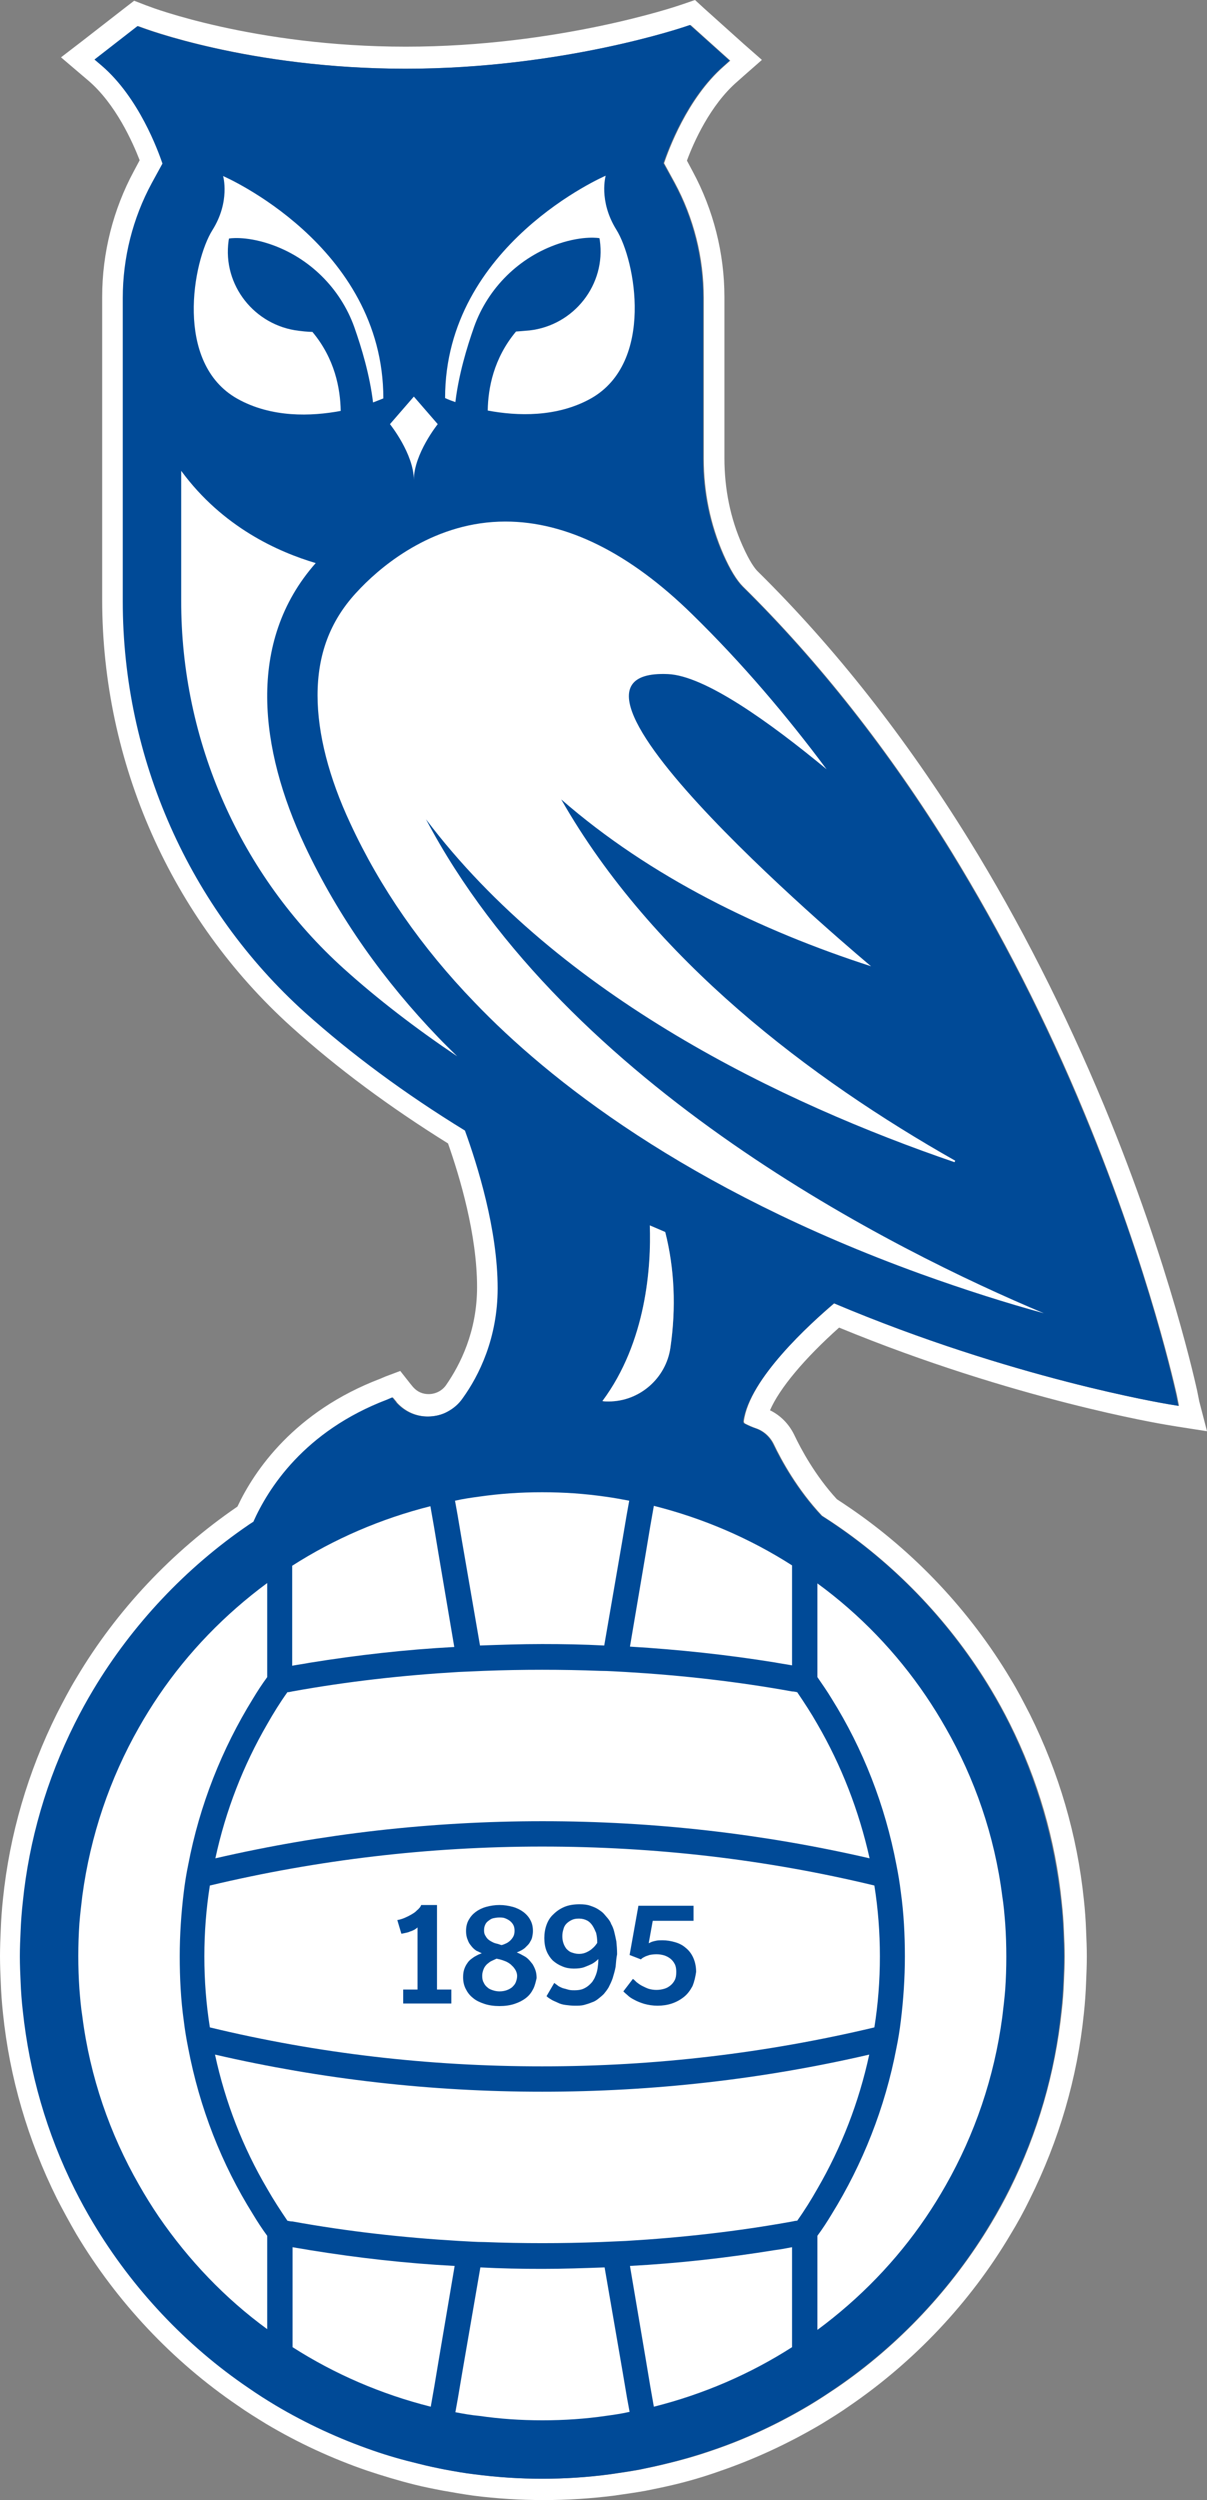 <svg xmlns="http://www.w3.org/2000/svg" enable-background="new 0 0 921.3 921.3" viewBox="310.1 35.7 328.4 680.2"><rect x="310.1" y="35.7" width="328.4" height="680.2" fill="#808080" stroke="none"/><path d="m636.4 417-.6-3c-.1-.3-7.1-33.6-25.3-77.5-10.7-25.7-23-50-36.7-72.2-17.2-27.8-36.5-52.4-57.6-73.2-.7-.7-2.1-2.5-4.1-7-3.3-7.4-4.9-15.4-4.9-23.8v-43.8c0-11.9-3-23.7-8.6-34.1l-1.6-3c1.8-4.9 6.3-15.1 13.7-21.5l1.8-1.6 4.9-4.3-4.9-4.3-10.8-9.7-2.5-2.3-3.2 1.1-1.2.4c-.3.1-32.9 11.2-74.3 11.2-41.1 0-69.5-10.8-69.7-10.9l-1.1-.4-3.1-1.2-2.6 2-11.7 9.1-5.6 4.3 5.4 4.6 2 1.7c7.5 6.4 12.1 16.8 14 21.7l-1.6 3c-5.6 10.4-8.6 22.2-8.6 34.1v82.5c0 44.3 18.8 86.7 51.5 116.2 12.4 11.2 26.7 21.8 42.6 31.7 3.2 9.1 7.9 24.8 7.9 39.1 0 12.1-4.6 21.1-8.4 26.6-1.1 1.6-2.9 2.5-4.8 2.5-1.6 0-3-.6-4.1-1.8 0 0-.1-.1-.1-.1l-.9-1.1-2.6-3.3-4 1.5-1.4.6c-23.4 8.9-34.3 25-38.9 34.8-17.7 12.1-32.9 28.2-43.8 46.6-1.9 3.1-3.6 6.4-5.3 9.7-7.9 15.9-12.9 32.9-14.7 50.5-.3 2.8-.5 5.6-.6 8.4-.1 2.3-.2 4.7-.2 7.1s.1 4.8.2 7.1c.1 2.8.3 5.6.6 8.4 1.8 17.6 6.8 34.6 14.7 50.5 1.7 3.3 3.5 6.6 5.3 9.7 11 18.4 26.1 34.5 43.9 46.6 2.4 1.7 5 3.3 7.6 4.9 8.7 5.2 18 9.5 27.6 12.8 4.2 1.4 8.5 2.7 12.9 3.8 2.4.6 4.9 1.1 7.5 1.6 2.8.5 5.7 1 8.5 1.4 6.3.8 12.7 1.2 19.1 1.2s12.8-.4 19.1-1.2c2.8-.4 5.7-.8 8.5-1.3 2.5-.5 5-1 7.5-1.6 4.3-1 8.7-2.3 12.9-3.8 9.6-3.3 18.8-7.6 27.6-12.8 2.6-1.6 5.2-3.2 7.6-4.9 17.7-12.1 32.9-28.2 43.8-46.6 1.9-3.1 3.7-6.4 5.3-9.7 7.9-15.9 12.9-32.8 14.7-50.5.3-2.8.5-5.6.6-8.4.1-2.3.2-4.7.2-7.1s-.1-4.8-.2-7.1c-.1-2.8-.3-5.6-.6-8.3-1.8-17.6-6.8-34.6-14.7-50.5-1.7-3.3-3.4-6.6-5.3-9.7-11-18.4-26.1-34.5-43.9-46.6-1-.7-2.1-1.4-3.3-2.2-5.9-6.4-9.8-13.7-11.6-17.5-1.4-2.9-3.7-5.3-6.6-6.7 2.6-6 9.4-14.1 18.8-22.5 47.8 19.7 88.3 26.3 88.8 26.4l3 .5 8.3 1.3zm-8.6.7c-.4-.1-42.2-6.9-90.7-27.4-6.5 5.5-23.1 20.4-24.6 32.1 0 .2.1.5.3.6 1 .5 2.1 1 3 1.3 2.1.7 3.9 2.3 4.9 4.4 2 4.2 6.4 12.3 13.1 19.4 1.4.9 2.6 1.7 3.8 2.5 17 11.6 31.6 27.1 42.2 44.8 1.8 3 3.5 6.1 5.1 9.3 7.6 15.2 12.4 31.6 14.1 48.5.3 2.7.5 5.4.6 8 .1 2.2.2 4.5.2 6.8s-.1 4.6-.2 6.8c-.1 2.7-.3 5.4-.6 8-1.8 16.9-6.5 33.2-14.1 48.5-1.6 3.2-3.3 6.3-5.1 9.3-10.6 17.7-25.1 33.2-42.1 44.8-2.4 1.6-4.8 3.2-7.3 4.7-8.4 5-17.3 9.2-26.5 12.3-4 1.4-8.2 2.6-12.4 3.6-2.4.6-4.8 1.1-7.2 1.6-2.7.5-5.4.9-8.2 1.3-6 .8-12.2 1.2-18.3 1.2s-12.3-.4-18.4-1.2c-2.7-.3-5.4-.8-8.1-1.3-2.5-.5-4.9-1-7.2-1.6-4.2-1-8.4-2.2-12.4-3.6-9.2-3.1-18.1-7.3-26.5-12.3-2.5-1.5-5-3.1-7.3-4.7-17-11.6-31.6-27.1-42.2-44.8-1.8-3-3.5-6.1-5.1-9.3-7.6-15.2-12.4-31.6-14.1-48.5-.3-2.7-.5-5.4-.6-8-.1-2.2-.2-4.5-.2-6.8s.1-4.6.2-6.8c.1-2.7.3-5.4.6-8 1.8-16.9 6.5-33.2 14.1-48.5 1.6-3.2 3.3-6.3 5.1-9.3 10.6-17.7 25.1-33.2 42.2-44.8.4-.3.8-.5 1.2-.8h.1c4-9 13.8-24.7 36.4-33.3l1.4-.6 1 1.2s.1.2.3.4c2.2 2.3 5.1 3.6 8.3 3.6 1.9 0 3.7-.5 5.4-1.3 1.6-.9 3.1-2.1 4.2-3.7 4.3-6.2 9.5-16.4 9.5-29.9 0-16.1-5.5-33.6-8.9-42.9-16.3-10-30.9-20.8-43.5-32.1-31.5-28.4-49.6-69.2-49.6-111.9v-82.5c0-10.9 2.7-21.7 7.9-31.3l2.9-5.3c-1.2-3.5-6.4-17.9-16.5-26.6l-2-1.7 11.7-9.1 1.1.4c.3.1 29.3 11.2 71.8 11.2 42.6 0 75.8-11.4 76.2-11.5l1.2-.4 10.8 9.7-1.8 1.6c-9.9 8.7-15 22.8-16.2 26.3l2.9 5.3c5.2 9.6 7.9 20.4 7.9 31.3v43.8c0 9.1 1.8 17.9 5.4 26.1 1.8 4.1 3.6 7 5.3 8.7 20.7 20.4 39.8 44.7 56.7 72.1 13.5 22 25.8 46 36.3 71.4 17.9 43.3 24.9 76.1 25 76.4l.6 3z" fill="#fff"></path><path d="m537 390.3c48.5 20.5 90.3 27.3 90.7 27.4l3 .5-.6-3c-.1-.3-7-33.2-25-76.4-10.5-25.4-22.8-49.4-36.3-71.4-16.9-27.4-36-51.7-56.7-72.1-1.7-1.7-3.5-4.7-5.3-8.7-3.6-8.2-5.4-17-5.4-26.1v-43.8c0-10.9-2.7-21.7-7.9-31.3l-2.9-5.3c1.2-3.5 6.3-17.6 16.2-26.3l1.8-1.6-10.8-9.7-1.2.4c-.3.1-33.5 11.5-76.2 11.5-42.5 0-71.5-11.1-71.8-11.2l-1.1-.4-11.7 9.1 2 1.7c10.1 8.7 15.3 23.1 16.5 26.6l-2.9 5.3c-5.2 9.6-7.9 20.4-7.9 31.3v82.5c0 42.7 18.1 83.5 49.6 111.9 12.6 11.3 27.2 22.1 43.5 32.1 3.4 9.4 8.9 26.9 8.9 42.9 0 13.6-5.1 23.8-9.5 29.9-1.1 1.6-2.5 2.8-4.2 3.7-1.6.9-3.5 1.3-5.4 1.3-3.2 0-6.1-1.3-8.3-3.6-.2-.2-.3-.3-.3-.4l-1-1.2-1.4.6c-22.6 8.6-32.4 24.3-36.4 33.3h-.1c-.4.3-.8.5-1.2.8-17 11.6-31.6 27.1-42.2 44.8-1.8 3-3.5 6.1-5.1 9.3-7.6 15.2-12.4 31.6-14.1 48.5-.3 2.7-.5 5.4-.6 8-.1 2.2-.2 4.5-.2 6.8s.1 4.6.2 6.8c.1 2.7.3 5.4.6 8 1.8 16.9 6.5 33.3 14.1 48.5 1.6 3.2 3.3 6.3 5.1 9.3 10.6 17.7 25.1 33.2 42.2 44.8 2.3 1.6 4.8 3.2 7.3 4.7 8.4 5 17.3 9.1 26.5 12.3 4 1.4 8.2 2.6 12.4 3.6 2.3.6 4.7 1.1 7.2 1.6 2.7.5 5.5 1 8.1 1.3 6.1.8 12.2 1.2 18.4 1.2 6.1 0 12.3-.4 18.3-1.2 2.7-.4 5.5-.8 8.2-1.3 2.4-.5 4.8-1 7.2-1.6 4.2-1 8.3-2.2 12.4-3.6 9.2-3.1 18.1-7.3 26.5-12.3 2.5-1.5 5-3.1 7.3-4.7 17-11.6 31.6-27.1 42.1-44.8 1.8-3 3.5-6.1 5.1-9.3 7.6-15.2 12.4-31.6 14.1-48.5.3-2.6.5-5.3.6-8 .1-2.2.2-4.5.2-6.8s-.1-4.6-.2-6.8c-.1-2.7-.3-5.3-.6-8-1.8-16.9-6.5-33.2-14.1-48.5-1.6-3.2-3.3-6.3-5.1-9.3-10.6-17.7-25.1-33.2-42.2-44.8-1.1-.8-2.4-1.6-3.8-2.5-6.7-7.1-11.1-15.2-13.1-19.4-1-2.1-2.8-3.7-4.9-4.4-.9-.3-1.9-.7-3-1.3-.2-.1-.3-.3-.3-.6 1.7-11.6 18.3-26.6 24.7-32.1zm-44.5 12.1c-1.2 8.3-8.4 14.6-16.8 14.6-.6 0-1.2 0-1.7-.1 12-16.1 13.3-36.8 12.9-47.8 1.4.6 2.8 1.2 4.2 1.8 2.5 9.9 3 20.5 1.4 31.5z" fill="#004a97"></path><g fill="#fff"><path d="m492.5 402.4c-1.2 8.3-8.4 14.6-16.8 14.6-.6 0-1.2 0-1.7-.1 12-16.1 13.3-36.8 12.9-47.8 1.4.6 2.8 1.2 4.2 1.8 2.5 9.9 3 20.5 1.4 31.5z"></path><path d="m414.4 144.1s-1 .4-2.8 1.1c-.9-7.5-3.1-14.8-5.1-20.5-3.8-10.6-12.3-19-23-22.6-6.9-2.3-11.1-1.5-11.1-1.5 0 .2-.1.4-.1.6-1.7 12.1 7.1 23.1 19.1 24.5 2.2.3 3.7.3 3.7.3 6.1 7.3 7.6 15.4 7.7 21.5-8 1.5-18.8 1.9-28.1-3.3-17.3-9.7-12.1-37.5-6.8-45.9 4.9-7.8 2.9-14.7 2.9-14.7s43.6 18.8 43.6 60.5z"></path><path d="m470.9 144.1c-9.3 5.2-20.1 4.8-28.1 3.3.1-6.1 1.6-14.2 7.7-21.5 0 0 1.5-.1 3.7-.3 12.1-1.4 20.8-12.5 19.1-24.5 0-.2-.1-.4-.1-.6 0 0-4.2-.8-11.1 1.5-10.7 3.6-19.2 12-23 22.6-2 5.7-4.2 13-5.1 20.5-1.8-.6-2.8-1.1-2.8-1.1 0-41.7 43.7-60.5 43.7-60.5s-2 6.8 2.9 14.7c5.2 8.3 10.4 36.1-6.9 45.9z"></path><path d="m403.7 299.3c9.1 8.2 19.5 16.2 30.8 23.8-1.7-1.7-3.5-3.4-5.2-5.2-14.5-15.1-27-32.4-36.3-52.2-12.2-26-16-55.3 3-76.8-10.1-3-25.3-9.7-36.6-25.1v35.2c-.1 38.3 16.1 74.9 44.3 100.3z"></path><path d="m439.2 308.4c20 20.9 57.4 50.7 121.4 73.9 12.2 4.4 23.6 8 33.5 10.7-40.5-17-129.5-61.3-168.1-134.4 36.5 48.4 97.1 77.3 143.8 93.3l.2-.4c-39.2-22.2-82.3-54.6-107.2-98.3 24.3 21.2 54.3 35.7 84.3 45.4 0 0-97.5-81.3-55.3-79.5 10 .4 27.6 13 43.2 25.9-10.8-14.5-22.9-28.8-36.5-42.1-17.1-16.8-34.3-25.3-50.9-25.3-18.9 0-32.8 11.3-39.3 18-.5.5-1 1.1-1.5 1.6-6.9 7.6-10.3 16.6-10.3 27.7 0 10.4 3.1 22.4 8.9 34.8 8.1 17.5 19.4 33.8 33.8 48.7z"></path><path d="m422.7 166.3c0-7.1 6.5-15.2 6.5-15.2l-6.5-7.5-6.5 7.5s6.5 8.1 6.5 15.2z"></path><path d="m488 445.4-1 5.7-1.2 7.2-4.3 25.4c13.3.8 26.4 2.2 39.4 4.3 1.6.3 3.1.5 4.7.8v-27.2c-11.4-7.3-24.1-12.8-37.6-16.2zm-13.2-2.5c-2.8-.4-5.6-.7-8.4-.9-2.9-.2-5.8-.3-8.8-.3s-5.9.1-8.8.3c-2.8.2-5.6.5-8.4.9-2.2.3-4.3.6-6.5 1.1l.7 3.9 1.2 7.1 4.9 28.4c5.6-.2 11.3-.4 16.9-.4 5.7 0 11.3.1 16.9.4l4.9-28.4 1.2-7.1.7-3.9c-2.1-.4-4.3-.8-6.5-1.1zm-45.4 15.5-1.2-7.2-1-5.7c-13.5 3.4-26.2 8.9-37.6 16.2v27.2c1.6-.3 3.2-.5 4.7-.8 13-2.1 26.2-3.6 39.4-4.3zm103.1 46.4c-1.7-3-3.6-5.9-5.5-8.7-.5-.1-.9-.2-1.4-.2-14.9-2.7-30-4.4-45.3-5.3-2.3-.1-4.6-.3-6.9-.3-5.2-.2-10.5-.3-15.8-.3s-10.5.1-15.8.3c-2.3.1-4.6.2-6.9.3-15.3.9-30.4 2.6-45.3 5.3-.4.1-.9.2-1.3.2-2 2.8-3.8 5.7-5.5 8.7-6.5 11.2-11.3 23.5-14.1 36.5 29-6.7 58.7-10.1 89-10.1s60 3.4 89 10.1c-2.9-13-7.7-25.3-14.2-36.5zm-153.6 133.3c-8.5-13.6-14.5-28.9-17.6-45.2-.5-2.5-.9-4.9-1.2-7.4-.8-5.7-1.1-11.6-1.1-17.5s.4-11.8 1.1-17.5c.3-2.5.7-5 1.2-7.4 3.1-16.3 9.2-31.6 17.6-45.2 1.2-2 2.5-4 3.9-5.9v-25.6c-11.5 8.5-21.5 18.8-29.5 30.6-1.9 2.8-3.7 5.7-5.4 8.7-7.9 13.9-13.2 29.4-15.4 45.8-.3 2.5-.6 5-.8 7.5-.2 2.9-.3 5.9-.3 8.9s.1 6 .3 8.9c.2 2.5.4 5 .8 7.5 2.1 16.5 7.5 32 15.4 45.8 1.7 3 3.5 5.9 5.4 8.7 8.1 11.8 18 22.2 29.5 30.6v-25.4c-1.4-1.9-2.7-3.9-3.9-5.9zm15.5 9.8c-1.6-.3-3.1-.5-4.7-.8v27.2c11.4 7.3 24.1 12.8 37.6 16.2l1-5.7 1.2-7.2 4.3-25.4c-13.3-.7-26.4-2.2-39.4-4.3zm86.3 40.2-1.2-7.1-4.9-28.4c-5.6.2-11.3.4-16.9.4-5.7 0-11.3-.1-16.9-.4l-4.9 28.4-1.2 7.1-.7 3.9c2.1.4 4.3.8 6.5 1 2.8.4 5.6.7 8.4.9 2.9.2 5.8.3 8.8.3s5.9-.1 8.8-.3c2.8-.2 5.7-.5 8.4-.9 2.2-.3 4.3-.6 6.5-1.1zm40.2-40.2c-13 2.1-26.2 3.6-39.4 4.3l4.3 25.4 1.2 7.2 1 5.7c13.5-3.4 26.2-8.9 37.6-16.2v-27.2c-1.5.3-3.1.6-4.7.8zm-63.3-43.1c-30.3 0-60-3.4-89-10.1 2.8 13 7.6 25.3 14.2 36.5 1.7 3 3.6 5.9 5.5 8.7.5.1.9.2 1.4.2 14.9 2.7 30 4.4 45.3 5.3 2.3.1 4.6.3 6.9.3 5.2.2 10.5.3 15.8.3s10.5-.1 15.8-.3l6.9-.3c15.3-.9 30.4-2.6 45.3-5.3.4-.1.9-.2 1.3-.2 2-2.8 3.8-5.7 5.5-8.7 6.5-11.2 11.3-23.5 14.1-36.5-28.9 6.7-58.7 10.1-89 10.1zm126-45.7c-.2-2.5-.4-5-.8-7.5-2.1-16.5-7.5-32-15.4-45.8-1.7-3-3.5-5.9-5.4-8.7-8-11.8-18-22.2-29.5-30.6v25.5c1.3 1.9 2.7 3.9 3.9 5.9 8.5 13.6 14.5 28.9 17.6 45.2.5 2.5.9 4.9 1.2 7.4.8 5.7 1.1 11.6 1.1 17.5s-.4 11.8-1.1 17.5c-.3 2.5-.7 5-1.2 7.4-3.1 16.3-9.2 31.6-17.6 45.2-1.2 2-2.5 4-3.9 5.9v25.6c11.5-8.5 21.5-18.8 29.5-30.6 1.9-2.8 3.7-5.7 5.4-8.7 7.9-13.9 13.2-29.3 15.4-45.8.3-2.5.6-5 .8-7.5.2-2.9.3-5.9.3-8.9 0-3.1-.1-6.1-.3-9z"></path><path d="m449.7 559.4c-.2-.4-.5-.8-.9-1.1s-.8-.5-1.3-.7-1-.2-1.6-.2-1.1.1-1.6.2-.9.4-1.3.7-.7.6-.9 1.1c-.2.4-.3.9-.3 1.5s.1 1.1.4 1.5c.2.4.5.8.9 1.1s.8.5 1.2.7.9.3 1.3.4l.9.3c.4-.1.9-.3 1.3-.5s.8-.5 1.1-.8.6-.7.8-1.1.3-.9.3-1.5-.1-1.1-.3-1.6zm.5 12.1c-.3-.5-.7-.9-1.1-1.3-.5-.4-1-.7-1.5-.9s-1.1-.4-1.5-.5l-.9-.2c-.4.2-.9.4-1.3.6-.5.2-.9.6-1.3.9-.4.4-.7.8-.9 1.3s-.4 1.1-.4 1.8.1 1.3.4 1.8c.2.5.6 1 1 1.3.4.4.9.6 1.5.8s1.2.3 1.8.3c.7 0 1.3-.1 1.9-.3s1.1-.5 1.5-.8c.4-.4.8-.8 1-1.3s.4-1.1.4-1.8c-.1-.6-.3-1.2-.6-1.7zm22-9.8c-.2-.8-.5-1.5-1-2.1-.4-.6-.9-1.1-1.5-1.4s-1.3-.5-2.1-.5-1.4.1-2 .4-1 .6-1.4 1-.7 1-.8 1.5c-.2.6-.3 1.2-.3 1.9s.1 1.3.3 1.9.5 1.1.8 1.5c.4.4.8.8 1.4 1s1.2.4 2 .4 1.5-.2 2.1-.5 1.1-.6 1.5-1c.5-.4.9-.9 1.3-1.5 0-.9-.1-1.8-.3-2.6zm0 0c-.2-.8-.5-1.5-1-2.1-.4-.6-.9-1.1-1.5-1.4s-1.3-.5-2.1-.5-1.4.1-2 .4-1 .6-1.4 1-.7 1-.8 1.5c-.2.6-.3 1.2-.3 1.9s.1 1.3.3 1.9.5 1.1.8 1.5c.4.4.8.8 1.4 1s1.2.4 2 .4 1.5-.2 2.1-.5 1.1-.6 1.5-1c.5-.4.9-.9 1.3-1.5 0-.9-.1-1.8-.3-2.6zm-22 9.8c-.3-.5-.7-.9-1.1-1.3-.5-.4-1-.7-1.5-.9s-1.1-.4-1.5-.5l-.9-.2c-.4.2-.9.4-1.3.6-.5.2-.9.6-1.3.9-.4.4-.7.8-.9 1.3s-.4 1.1-.4 1.8.1 1.3.4 1.8c.2.5.6 1 1 1.3.4.4.9.6 1.5.8s1.2.3 1.8.3c.7 0 1.3-.1 1.9-.3s1.1-.5 1.5-.8c.4-.4.8-.8 1-1.3s.4-1.1.4-1.8c-.1-.6-.3-1.2-.6-1.7zm-7-8c.4.3.8.5 1.2.7s.9.3 1.3.4l.9.3c.4-.1.9-.3 1.3-.5s.8-.5 1.1-.8.6-.7.8-1.1.3-.9.3-1.5-.1-1.1-.3-1.5-.5-.8-.9-1.1-.8-.5-1.3-.7-1-.2-1.6-.2-1.1.1-1.6.2-.9.4-1.3.7-.7.6-.9 1.1c-.2.4-.3.9-.3 1.5s.1 1.1.4 1.5c.2.3.5.7.9 1zm104.8-14.8c-29.4-7.1-59.6-10.6-90.4-10.6s-61 3.6-90.4 10.6c-1 6.3-1.5 12.7-1.5 19.3s.5 13 1.5 19.3c29.4 7.1 59.6 10.6 90.4 10.6s61-3.6 90.4-10.6c1-6.3 1.5-12.7 1.5-19.3s-.5-13-1.5-19.3zm-115.2 32.1h-13v-3.8h3.9v-16.9c-.2.2-.5.4-.8.6-.4.2-.8.4-1.2.5-.4.2-.8.3-1.3.4s-.8.2-1.1.2l-1.1-3.7c.6-.1 1.3-.3 2-.6s1.3-.6 1.8-.9c.2-.1.5-.3.8-.5s.5-.4.8-.7c.3-.2.5-.5.7-.7s.3-.5.4-.7h4.3v23h3.9v3.8zm22.4-4c-.5 1-1.1 1.8-2 2.5s-1.9 1.2-3.1 1.6-2.6.6-4.1.6-2.9-.2-4.1-.6-2.3-.9-3.1-1.6c-.9-.7-1.5-1.5-2-2.5s-.7-2-.7-3.2c0-.8.1-1.5.3-2.1s.5-1.2.8-1.6c.3-.5.7-.9 1.1-1.2s.8-.6 1.2-.8.7-.4 1-.5.5-.2.7-.3c-.1 0-.3-.1-.5-.2-.3-.1-.5-.3-.9-.4-.3-.2-.6-.4-1-.8-.3-.3-.6-.7-.9-1.1s-.5-1-.7-1.5c-.2-.6-.3-1.3-.3-2 0-1.1.2-2.1.7-3s1.1-1.6 1.9-2.2 1.8-1.1 2.9-1.4 2.3-.5 3.6-.5 2.5.2 3.6.5 2.1.8 2.9 1.4 1.5 1.4 1.9 2.2c.5.9.7 1.9.7 3 0 .6-.1 1.1-.2 1.6s-.3.9-.5 1.2c-.2.4-.4.7-.7 1s-.5.5-.8.8c-.6.5-1.4.9-2.2 1.2.2.1.5.2.9.4s.7.4 1.1.6.8.5 1.2.9.7.8 1.1 1.3c.3.5.6 1.1.8 1.7s.3 1.3.3 2.1c-.2.8-.4 1.9-.9 2.9zm22.4-6c-.2 1.1-.5 2.1-.8 3.1-.3.9-.7 1.7-1.1 2.5-.4.7-.9 1.3-1.3 1.8-.5.5-1 .9-1.5 1.3s-1.1.8-1.8 1c-.7.3-1.4.5-2.1.7-.8.2-1.6.2-2.5.2s-1.7-.1-2.5-.2-1.5-.3-2.1-.6-1.2-.5-1.7-.8-1-.6-1.4-1l2.1-3.6 1.2.9s.9.5 1.4.6 1 .3 1.5.4 1 .1 1.4.1c.9 0 1.7-.1 2.4-.4s1.3-.7 1.9-1.3c.3-.3.6-.6.8-1 .3-.4.5-.9.7-1.4s.4-1.2.5-1.9.2-1.5.2-2.5c-.5.5-1 .9-1.7 1.3-.6.3-1.3.6-2.1.9s-1.8.4-2.9.4-2.2-.2-3.1-.6c-1-.4-1.8-.9-2.6-1.6-.7-.7-1.3-1.6-1.7-2.6s-.6-2.2-.6-3.5.2-2.5.6-3.6 1-2.1 1.9-2.9c.8-.8 1.8-1.5 3-2s2.6-.7 4.1-.7c1.1 0 2.1.1 2.9.4.9.3 1.6.6 2.2 1s1.2.8 1.6 1.3.8.9 1.1 1.3.6.8.8 1.4c.3.5.6 1.2.8 2s.4 1.7.6 2.7c.1 1 .2 2.2.2 3.5-.2 1-.3 2.2-.4 3.4zm20.9 5.3c-.6 1.1-1.3 2.1-2.3 2.9s-2.1 1.4-3.3 1.8-2.5.6-3.9.6c-1.3 0-2.5-.2-3.6-.5-1-.3-2-.7-2.7-1.1-.8-.4-1.4-.8-1.9-1.3-.5-.4-.9-.8-1.1-1l2.6-3.4c.3.2.6.5 1 .9.4.3.9.7 1.5 1s1.2.6 1.8.8c.7.2 1.4.3 2.1.3s1.4-.1 2.1-.3 1.2-.5 1.7-.9.9-.9 1.2-1.5.4-1.3.4-2.2c0-.8-.1-1.5-.4-2.1s-.7-1.1-1.2-1.5-1.1-.7-1.7-.9c-.7-.2-1.4-.3-2.1-.3s-1.4.1-1.9.2c-.5.2-1 .3-1.3.5-.4.2-.8.4-1 .7l-3.1-1.2 2.4-13.4h15v4.1h-11.1l-1.1 6.1c.3-.1.6-.3.9-.4s.7-.2 1.2-.3 1-.1 1.7-.1c1.1 0 2.3.2 3.3.5 1.1.3 2.1.8 2.9 1.5.9.7 1.6 1.6 2.1 2.7s.8 2.4.8 3.9c-.2 1.4-.5 2.7-1 3.9zm-27.2-16.5c-.4-.6-.9-1.1-1.5-1.4s-1.3-.5-2.1-.5-1.4.1-2 .4-1 .6-1.4 1-.7 1-.8 1.5c-.2.6-.3 1.2-.3 1.9s.1 1.3.3 1.9.5 1.1.8 1.5c.4.4.8.8 1.4 1s1.2.4 2 .4 1.5-.2 2.1-.5 1.1-.6 1.5-1c.5-.4.9-.9 1.3-1.5 0-1-.1-1.8-.3-2.7-.3-.7-.6-1.4-1-2zm-22.2 10.7c-.5-.4-1-.7-1.5-.9s-1.1-.4-1.5-.5l-.9-.2c-.4.2-.9.4-1.3.6-.5.2-.9.6-1.3.9-.4.4-.7.8-.9 1.3s-.4 1.1-.4 1.8.1 1.3.4 1.8c.2.5.6 1 1 1.3.4.4.9.6 1.5.8s1.2.3 1.8.3c.7 0 1.3-.1 1.9-.3s1.1-.5 1.5-.8c.4-.4.8-.8 1-1.3s.4-1.1.4-1.8c0-.6-.2-1.2-.5-1.7-.4-.6-.7-1-1.2-1.3zm-5.9-6.8c.4.3.8.5 1.2.7s.9.3 1.3.4l.9.3c.4-.1.9-.3 1.3-.5s.8-.5 1.1-.8.6-.7.8-1.1.3-.9.3-1.5-.1-1.1-.3-1.5-.5-.8-.9-1.1-.8-.5-1.3-.7-1-.2-1.6-.2-1.1.1-1.6.2-.9.4-1.3.7-.7.6-.9 1.1c-.2.4-.3.9-.3 1.5s.1 1.1.4 1.5c.2.3.5.7.9 1zm6.5-4.1c-.2-.4-.5-.8-.9-1.1s-.8-.5-1.3-.7-1-.2-1.6-.2-1.1.1-1.6.2-.9.4-1.3.7-.7.6-.9 1.1c-.2.4-.3.9-.3 1.5s.1 1.1.4 1.5c.2.4.5.8.9 1.1s.8.5 1.2.7.9.3 1.3.4l.9.3c.4-.1.9-.3 1.3-.5s.8-.5 1.1-.8.6-.7.8-1.1.3-.9.3-1.5-.1-1.1-.3-1.6zm.5 12.1c-.3-.5-.7-.9-1.1-1.3-.5-.4-1-.7-1.5-.9s-1.1-.4-1.5-.5l-.9-.2c-.4.2-.9.4-1.3.6-.5.2-.9.6-1.3.9-.4.4-.7.8-.9 1.3s-.4 1.1-.4 1.8.1 1.3.4 1.8c.2.5.6 1 1 1.3.4.4.9.6 1.5.8s1.2.3 1.8.3c.7 0 1.3-.1 1.9-.3s1.1-.5 1.5-.8c.4-.4.8-.8 1-1.3s.4-1.1.4-1.8c-.1-.6-.3-1.2-.6-1.7zm0 0c-.3-.5-.7-.9-1.1-1.3-.5-.4-1-.7-1.5-.9s-1.1-.4-1.5-.5l-.9-.2c-.4.2-.9.4-1.3.6-.5.2-.9.6-1.3.9-.4.4-.7.8-.9 1.3s-.4 1.1-.4 1.8.1 1.3.4 1.8c.2.5.6 1 1 1.3.4.4.9.6 1.5.8s1.2.3 1.8.3c.7 0 1.3-.1 1.9-.3s1.1-.5 1.5-.8c.4-.4.8-.8 1-1.3s.4-1.1.4-1.8c-.1-.6-.3-1.2-.6-1.7zm-.5-12.1c-.2-.4-.5-.8-.9-1.1s-.8-.5-1.3-.7-1-.2-1.6-.2-1.1.1-1.6.2-.9.4-1.3.7-.7.6-.9 1.1c-.2.4-.3.9-.3 1.5s.1 1.1.4 1.5c.2.4.5.8.9 1.1s.8.5 1.2.7.9.3 1.3.4l.9.3c.4-.1.9-.3 1.3-.5s.8-.5 1.1-.8.6-.7.8-1.1.3-.9.3-1.5-.1-1.1-.3-1.6z"></path></g></svg>